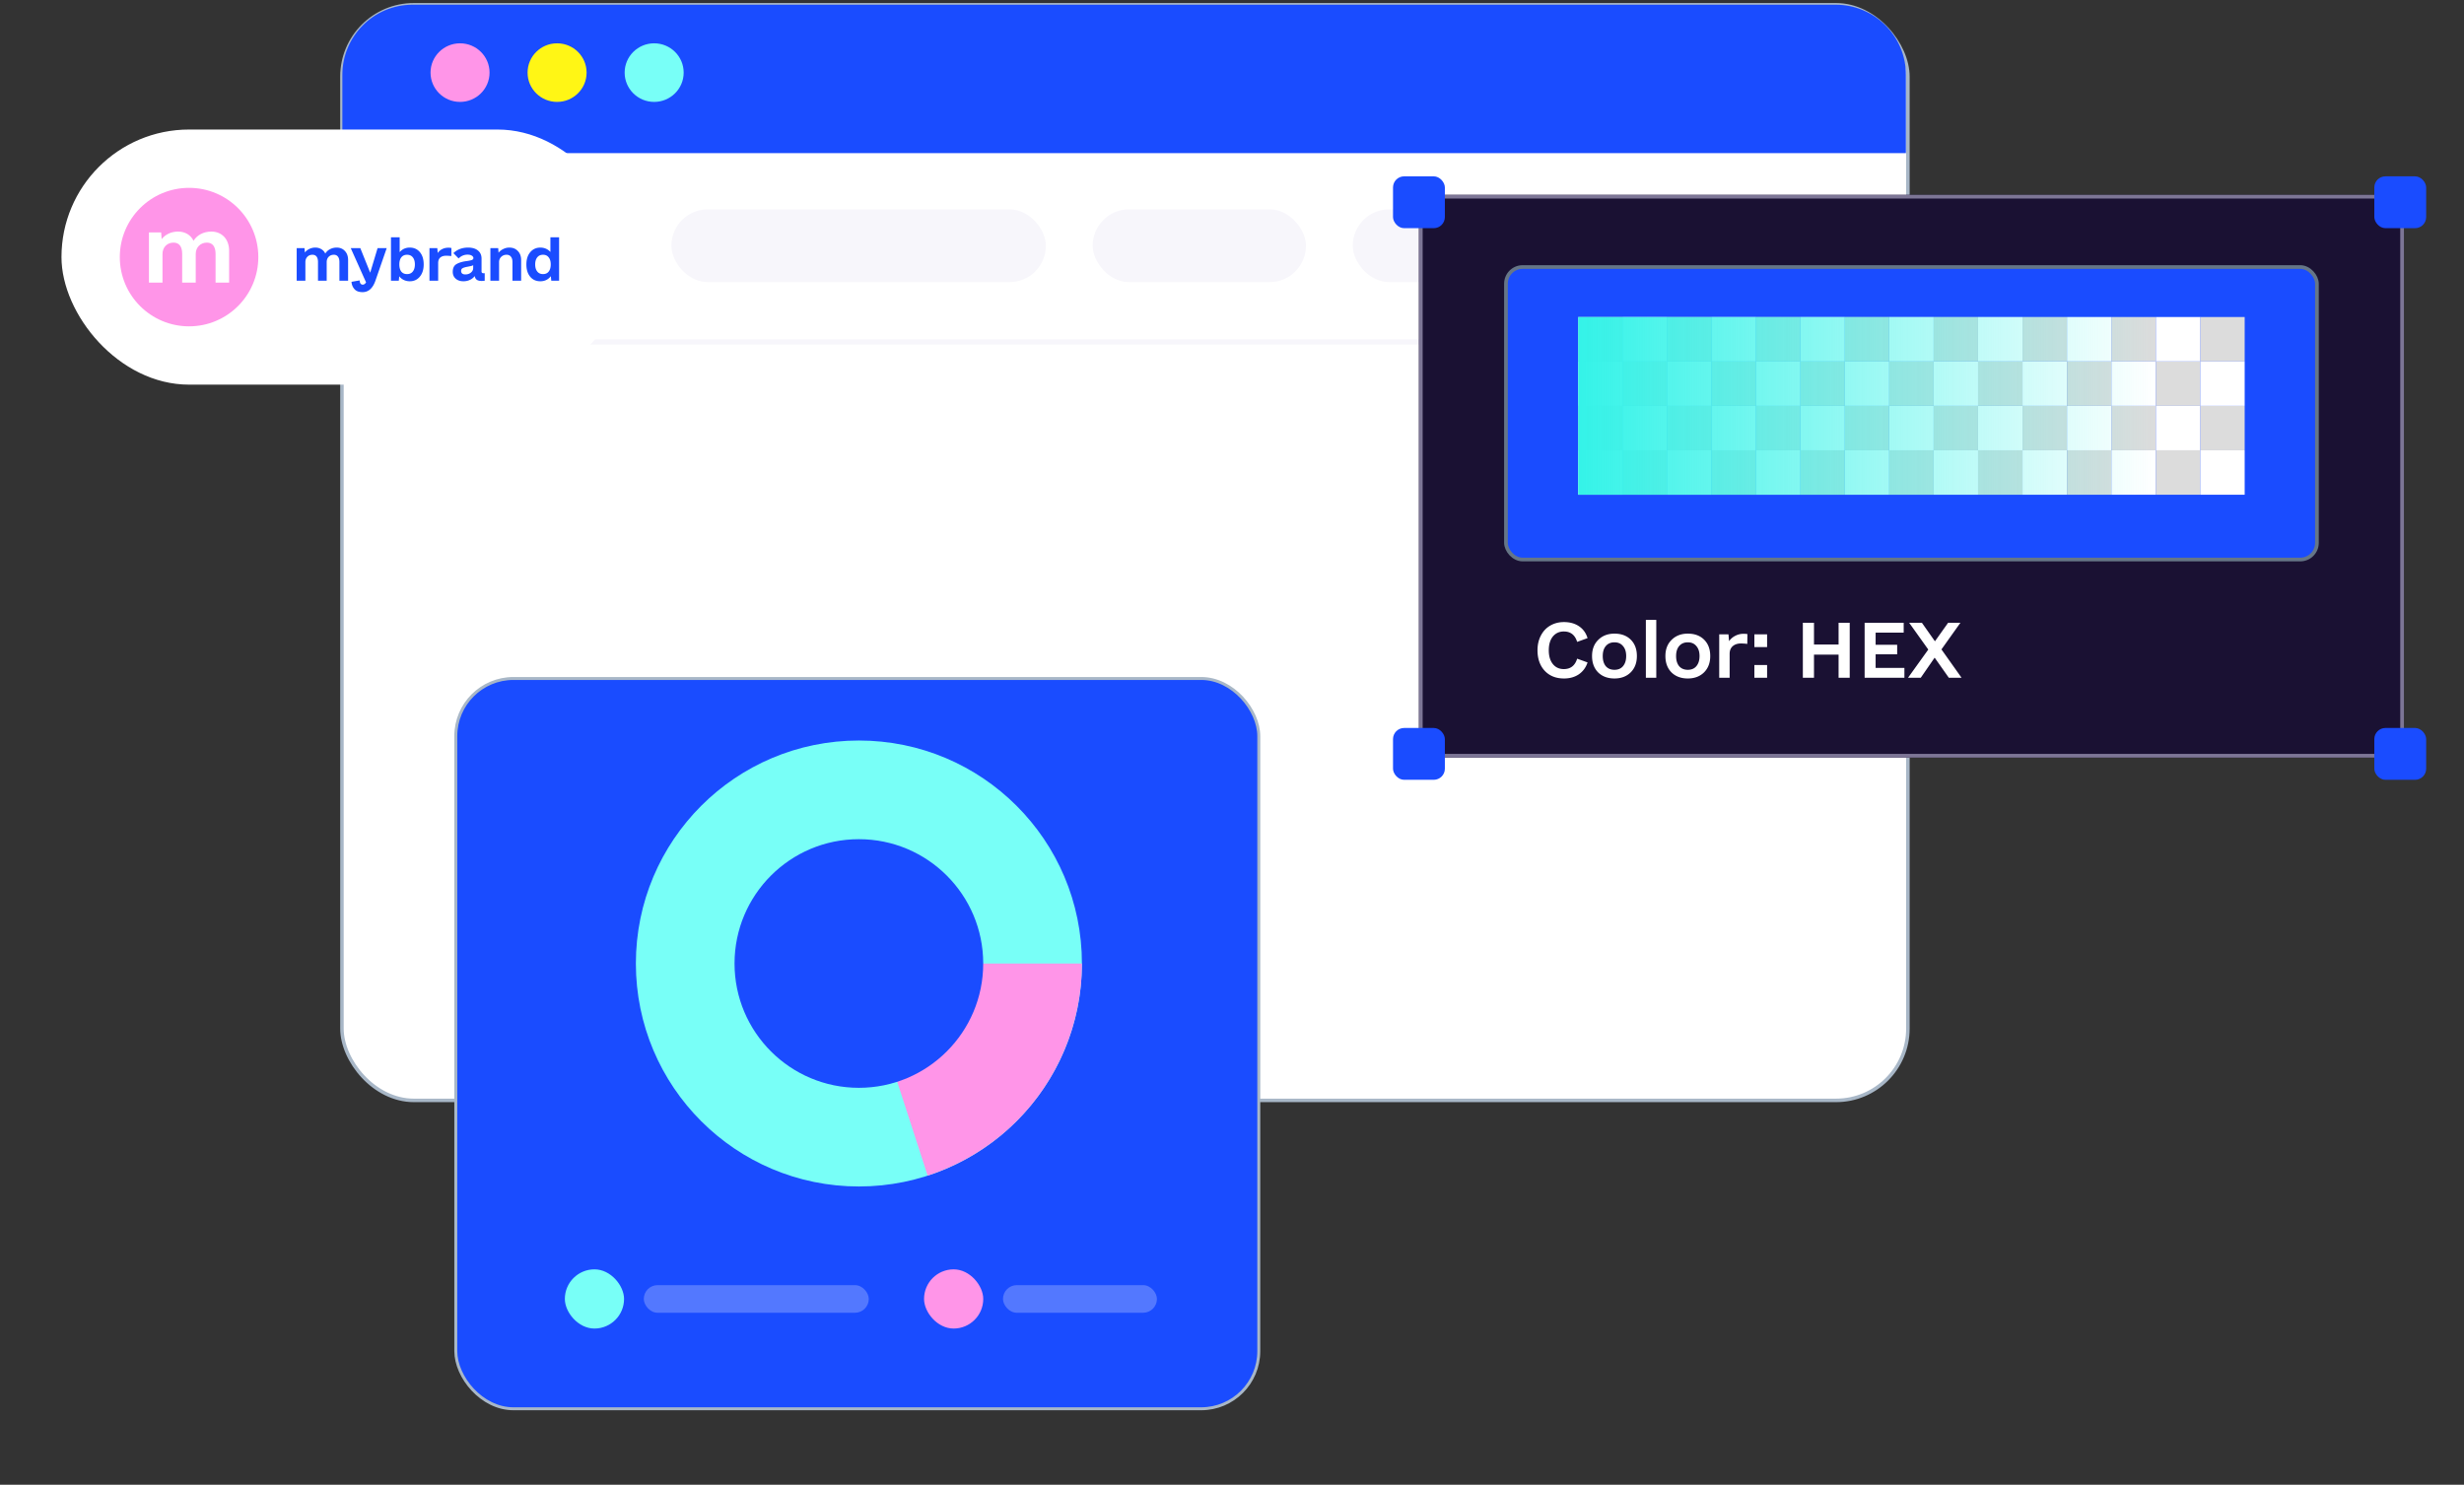 
<svg width="521" height="314" fill="none" xmlns="http://www.w3.org/2000/svg">
    <rect width="100%" height="100%" fill="#333333" stroke="none"/>
    <rect x="72.303" y="1.011" width="331.112" height="231.708" rx="15.2" fill="#fff"/>
    <rect x="72.303" y="1.011" width="331.112" height="231.708" rx="15.2" stroke="#A8B7C7" stroke-width=".741"/>
    <path stroke="#F7F6FB" stroke-width="1.1" d="M86.971 72.319h284.846"/>
    <rect x="141.961" y="44.274" width="79.185" height="15.397" rx="7.699" fill="#F7F6FB"/>
    <rect x="231.044" y="44.274" width="45.092" height="15.397" rx="7.699" fill="#F7F6FB"/>
    <rect x="286.034" y="44.274" width="85.784" height="15.397" rx="7.699" fill="#F7F6FB"/>
    <rect x="96.376" y="143.491" width="169.788" height="154.446" rx="12.186" fill="#1A4CFF"/>
    <rect x="96.376" y="143.491" width="169.788" height="154.446" rx="12.186" stroke="#A8B7C7" stroke-width=".625"/>
    <circle cx="181.609" cy="203.767" r="47.157" fill="#78FFF7"/>
    <path fill-rule="evenodd" clip-rule="evenodd" d="M228.763 203.768a47.155 47.155 0 0 1-32.619 44.859l-14.538-44.859h47.157Z" fill="#FF95E8"/>
    <circle cx="181.605" cy="203.767" r="26.291" fill="#1A4CFF"/>
    <rect x="119.434" y="268.451" width="12.519" height="12.519" rx="6.26" fill="#78FFF7"/>
    <rect x="136.126" y="271.79" width="47.574" height="5.842" rx="2.921" fill="#5378FF"/>
    <rect x="195.385" y="268.451" width="12.519" height="12.519" rx="6.26" fill="#FF95E8"/>
    <rect x="212.077" y="271.79" width="32.551" height="5.842" rx="2.921" fill="#5378FF"/>
    <path d="M72.389 15.829C72.389 7.639 79.028 1 87.218 1h300.95c8.19 0 14.829 6.64 14.829 14.829v16.556H72.389V15.83Z" fill="#1A4CFF"/>
    <path d="M138.319 21.552c3.446 0 6.24-2.774 6.24-6.196 0-3.422-2.794-6.196-6.24-6.196-3.447 0-6.241 2.774-6.241 6.196 0 3.422 2.794 6.196 6.241 6.196Z" fill="#78FFF7"/>
    <path d="M117.792 21.552c3.447 0 6.24-2.774 6.24-6.196 0-3.422-2.793-6.196-6.24-6.196-3.446 0-6.24 2.774-6.24 6.196 0 3.422 2.794 6.196 6.24 6.196Z" fill="#FFF615"/>
    <path d="M97.274 21.552c3.447 0 6.241-2.774 6.241-6.196 0-3.422-2.794-6.196-6.24-6.196-3.447 0-6.241 2.774-6.241 6.196 0 3.422 2.794 6.196 6.24 6.196Z" fill="#FF95E8"/>
    <path fill="#1A1133" d="M300.029 41.208h208.273v119.013H300.029z"/>
    <path stroke="#7D7696" stroke-width=".783" d="M300.42 41.599h207.49v118.23H300.42z"/>
    <rect x="318.429" y="56.475" width="171.473" height="61.855" rx="3.523" fill="#1A4CFF" stroke="#667687" stroke-width=".783"/>
    <rect x="294.547" y="37.293" width="10.962" height="10.962" rx="2.349" fill="#1A4CFF"/>
    <rect x="502.038" y="37.293" width="10.962" height="10.962" rx="2.349" fill="#1A4CFF"/>
    <rect x="502.038" y="153.957" width="10.962" height="10.962" rx="2.349" fill="#1A4CFF"/>
    <rect x="294.547" y="153.957" width="10.962" height="10.962" rx="2.349" fill="#1A4CFF"/>
    <path d="M330.694 143.489c-1.693 0-3.049-.54-4.068-1.621-1.02-1.101-1.529-2.549-1.529-4.343 0-1.162.234-2.192.703-3.089.469-.918 1.122-1.621 1.958-2.111.856-.509 1.835-.764 2.936-.764 1.244 0 2.304.295 3.181.887.876.591 1.478 1.427 1.804 2.508l-2.202.795c-.449-1.468-1.386-2.202-2.814-2.202-.958 0-1.733.357-2.324 1.07-.571.714-.857 1.682-.857 2.906 0 1.223.286 2.192.857 2.905.571.714 1.346 1.071 2.324 1.071 1.428 0 2.365-.734 2.814-2.202l2.202.795c-.346 1.06-.958 1.896-1.835 2.508-.877.591-1.927.887-3.15.887Zm10.676 0c-1.427 0-2.579-.428-3.456-1.285-.856-.876-1.284-2.029-1.284-3.456s.438-2.569 1.315-3.425c.876-.877 2.018-1.316 3.425-1.316 1.448 0 2.6.429 3.456 1.285.857.856 1.285 2.008 1.285 3.456 0 1.427-.438 2.58-1.315 3.456-.877.857-2.019 1.285-3.426 1.285Zm0-1.835c.775 0 1.377-.255 1.805-.765.448-.53.673-1.244.673-2.141s-.225-1.6-.673-2.11c-.428-.53-1.03-.795-1.805-.795-.775 0-1.386.265-1.835.795-.428.51-.642 1.213-.642 2.11 0 .897.214 1.611.642 2.141.449.51 1.06.765 1.835.765Zm6.639-10.552h2.203v12.234h-2.203v-12.234Zm8.872 12.387c-1.427 0-2.579-.428-3.456-1.285-.856-.876-1.284-2.029-1.284-3.456s.438-2.569 1.315-3.425c.877-.877 2.018-1.316 3.425-1.316 1.448 0 2.6.429 3.456 1.285.857.856 1.285 2.008 1.285 3.456 0 1.427-.438 2.58-1.315 3.456-.877.857-2.019 1.285-3.426 1.285Zm0-1.835c.775 0 1.377-.255 1.805-.765.448-.53.673-1.244.673-2.141s-.225-1.6-.673-2.11c-.428-.53-1.03-.795-1.805-.795-.775 0-1.386.265-1.835.795-.428.51-.642 1.213-.642 2.11 0 .897.214 1.611.642 2.141.449.51 1.06.765 1.835.765Zm11.839-7.616c.183 0 .438.02.765.061l-.031 2.08a9.98 9.98 0 0 0-1.346-.092c-.713 0-1.295.194-1.743.581-.428.388-.642.928-.642 1.621v5.047h-2.203v-9.176h1.958l.122 1.438a3.525 3.525 0 0 1 1.315-1.132c.531-.285 1.132-.428 1.805-.428Zm2.235 6.606h2.691v2.692h-2.691v-2.692Zm0-6.484h2.691v2.692h-2.691v-2.692Zm17.805-2.446h2.355v11.622h-2.355v-4.894h-5.2v4.894h-2.355v-11.622h2.355v4.587h5.2v-4.587Zm7.832 9.542h6.086v2.08h-8.411v-11.622h8.258v2.079h-5.933v2.57h4.557v2.018h-4.557v2.875Zm18.17 2.08h-2.692l-2.997-4.251-2.936 4.251h-2.692l4.282-5.964-4.037-5.658h2.691l2.753 3.914 2.783-3.914h2.6l-4.007 5.627 4.252 5.995Z" fill="#fff"/>
    <path fill="#DCDCDC" d="M333.693 67.046h9.396v9.396h-9.396zM333.693 85.837h9.396v9.396h-9.396zM371.275 67.046h9.396v9.396h-9.396zM371.275 85.837h9.396v9.396h-9.396z"/>
    <path fill="#DCDCDC" d="M361.883 76.441h9.396v9.396h-9.396zM361.883 95.233h9.396v9.396h-9.396zM408.856 67.046h9.396v9.396h-9.396zM408.856 85.837h9.396v9.396h-9.396z"/>
    <path fill="#DCDCDC" d="M399.465 76.441h9.396v9.396h-9.396zM399.465 95.233h9.396v9.396h-9.396zM352.484 67.046h9.396v9.396h-9.396zM352.484 85.837h9.396v9.396h-9.396z"/>
    <path fill="#DCDCDC" d="M343.092 76.441h9.396v9.396h-9.396zM343.092 95.233h9.396v9.396h-9.396zM390.065 67.046h9.396v9.396h-9.396zM390.065 85.837h9.396v9.396h-9.396z"/>
    <path fill="#DCDCDC" d="M380.674 76.441h9.396v9.396h-9.396zM380.674 95.233h9.396v9.396h-9.396zM427.647 67.046h9.396v9.396h-9.396zM427.647 85.837h9.396v9.396h-9.396z"/>
    <path fill="#DCDCDC" d="M418.256 76.441h9.396v9.396h-9.396zM418.256 95.233h9.396v9.396h-9.396z"/>
    <path fill="#fff" d="M343.092 67.046h9.396v9.396h-9.396zM343.084 85.837h9.396v9.396h-9.396z"/>
    <path fill="#fff" d="M333.693 76.442h9.396v9.396h-9.396zM333.693 95.234h9.396v9.396h-9.396zM380.674 67.046h9.396v9.396h-9.396zM380.674 85.837h9.396v9.396h-9.396zM371.275 76.441h9.396v9.396h-9.396zM371.275 95.233h9.396v9.396h-9.396zM418.256 67.046h9.396v9.396h-9.396zM418.256 85.837h9.396v9.396h-9.396zM408.856 76.441h9.396v9.396h-9.396zM408.856 95.233h9.396v9.396h-9.396z"/>
    <path fill="#fff" d="M361.883 67.046h9.396v9.396h-9.396zM361.883 85.837h9.396v9.396h-9.396zM352.484 76.441h9.396v9.396h-9.396zM352.484 95.233h9.396v9.396h-9.396zM399.465 67.046h9.396v9.396h-9.396zM399.465 85.837h9.396v9.396h-9.396zM390.065 76.441h9.396v9.396h-9.396zM390.065 95.233h9.396v9.396h-9.396zM427.647 76.441h9.396v9.396h-9.396zM427.647 95.233h9.396v9.396h-9.396z"/>
    <path fill="#DCDCDC" d="M465.229 67.046h9.396v9.396h-9.396zM465.229 85.837h9.396v9.396h-9.396z"/>
    <path fill="#DCDCDC" d="M455.838 76.441h9.396v9.396h-9.396zM455.838 95.234h9.396v9.396h-9.396zM446.438 67.046h9.396v9.396h-9.396zM446.438 85.837h9.396v9.396h-9.396z"/>
    <path fill="#DCDCDC" d="M437.047 76.441h9.396v9.396h-9.396zM437.047 95.234h9.396v9.396h-9.396z"/>
    <path fill="#fff" d="M437.047 67.046h9.396v9.396h-9.396zM437.047 85.837h9.396v9.396h-9.396zM465.229 76.441h9.396v9.396h-9.396zM465.229 95.234h9.396v9.396h-9.396z"/>
    <path fill="#fff" d="M455.838 67.046h9.396v9.396h-9.396zM455.838 85.837h9.396v9.396h-9.396zM446.438 76.441h9.396v9.396h-9.396zM446.438 95.234h9.396v9.396h-9.396z"/>
    <path fill="url(#c)" d="M333.693 67.046h122.145v37.583H333.693z"/>
    <mask id="d" fill="#fff">
        <rect x="333.693" y="67.046" width="37.583" height="37.583" rx="1.566"/>
    </mask>
    <rect x="333.693" y="67.046" width="37.583" height="37.583" rx="1.566" stroke="#fff" stroke-width="6.264" mask="url(#d)"/>
    <rect x="13" y="27.395" width="119.17" height="53.952" rx="26.976" fill="#fff"/>
    <circle cx="39.976" cy="54.372" r="14.644" fill="#FF95E8"/>
    <path d="M44.685 48.975c2.258 0 3.764 1.628 3.764 4.069v6.722H45.58V53.68c0-1.522-.646-2.37-1.829-2.37-1.362 0-2.365.99-2.365 2.405v6.05h-2.868V53.68c0-1.522-.61-2.37-1.829-2.37-1.362 0-2.33.99-2.33 2.405v6.05h-2.868V49.152h2.582l.107 1.415c.789-.99 2.008-1.592 3.477-1.592 1.506 0 2.689.743 3.262 1.946.753-1.203 2.116-1.946 3.765-1.946Z" fill="#fff"/>
    <path d="M71.192 52.361c.72 0 1.303.245 1.747.736.444.475.666 1.11.666 1.907v4.367h-1.838v-3.953c0-.49-.1-.866-.3-1.126-.198-.276-.49-.414-.872-.414-.445 0-.812.146-1.103.437-.276.29-.414.666-.414 1.126v3.93h-1.839v-3.953c0-.506-.1-.889-.299-1.15-.199-.26-.49-.39-.873-.39-.444 0-.804.146-1.08.437-.276.29-.414.666-.414 1.126v3.93h-1.838v-6.895h1.654l.07.92c.26-.322.582-.575.965-.759a2.884 2.884 0 0 1 1.264-.276c.475 0 .896.115 1.264.345.367.215.643.521.827.92.245-.399.575-.705.988-.92.43-.23.904-.345 1.425-.345Zm10.576.115-2.39 6.895c-.567 1.609-1.47 2.413-2.712 2.413-.781 0-1.355-.215-1.723-.643-.368-.414-.575-.927-.62-1.54l1.723-.3c.03.598.253.897.666.897.26 0 .49-.16.69-.482l-3.24-7.24h2.022l2.091 5.194 1.563-5.194h1.93Zm4.877-.115c.889 0 1.601.322 2.138.966.536.643.804 1.509.804 2.596 0 1.073-.276 1.939-.828 2.597-.536.644-1.24.966-2.114.966-.46 0-.88-.092-1.264-.276a2.658 2.658 0 0 1-.965-.781l-.092.942h-1.655v-9.193h1.839v3.149c.551-.644 1.264-.966 2.137-.966Zm-.574 5.608c.52 0 .927-.184 1.218-.552.29-.367.436-.865.436-1.494 0-.628-.145-1.126-.436-1.493-.291-.368-.698-.552-1.218-.552-.521 0-.927.184-1.218.552-.276.352-.414.85-.414 1.493 0 .644.138 1.15.414 1.517.29.353.697.529 1.218.529Zm8.76-5.585c.215 0 .422.023.62.07l-.022 1.7a9.278 9.278 0 0 0-1.103-.069c-.521 0-.935.13-1.241.39-.291.261-.437.644-.437 1.15v3.746h-1.839v-6.895h1.655l.092 1.034c.23-.352.544-.628.942-.827.399-.2.843-.299 1.333-.299Zm7.658 5.401v1.586c-.184.03-.406.046-.667.046-.429 0-.766-.084-1.011-.253-.23-.169-.375-.429-.436-.781a2.55 2.55 0 0 1-1.012.804c-.413.2-.873.299-1.379.299-.674 0-1.218-.184-1.631-.552-.414-.367-.62-.85-.62-1.448 0-.796.275-1.348.826-1.654.552-.307 1.264-.514 2.138-.62.46-.062.804-.131 1.034-.208.245-.092.368-.23.368-.413 0-.215-.115-.391-.345-.529-.215-.138-.513-.207-.896-.207-.72 0-1.349.268-1.885.805l-1.103-1.127c.827-.781 1.862-1.172 3.103-1.172.888 0 1.585.207 2.091.62.506.414.758.981.758 1.701v2.712c0 .26.131.391.391.391h.276Zm-4.09.253c.459 0 .85-.13 1.171-.39.322-.261.483-.583.483-.966v-.598a1.6 1.6 0 0 1-.506.184c-.199.046-.421.092-.666.138-.46.077-.805.176-1.034.299-.23.107-.345.306-.345.598 0 .23.076.413.23.551.153.123.375.184.666.184Zm9.311-5.677c.736 0 1.333.245 1.793.736.46.475.689 1.11.689 1.907v4.367h-1.838v-3.953c0-.49-.107-.866-.322-1.126-.214-.276-.521-.414-.919-.414-.445 0-.82.146-1.126.437-.307.29-.46.666-.46 1.126v3.93h-1.839v-6.895h1.655l.069.965a2.815 2.815 0 0 1 1.011-.78c.399-.2.828-.3 1.287-.3Zm10.508-2.183v9.193h-1.655l-.092-.965c-.552.72-1.295 1.08-2.229 1.08-.889 0-1.601-.322-2.138-.965-.536-.644-.804-1.51-.804-2.598 0-1.072.268-1.93.804-2.573.552-.66 1.264-.989 2.138-.989.858 0 1.57.307 2.137.92v-3.103h1.839Zm-3.402 7.79c.521 0 .92-.175 1.195-.528.291-.367.437-.873.437-1.517 0-.643-.146-1.14-.437-1.493-.275-.368-.674-.552-1.195-.552s-.927.184-1.218.552c-.291.367-.436.865-.436 1.493 0 .629.145 1.127.436 1.494.291.368.697.552 1.218.552Z" fill="#1A4CFF"/>
    <defs>
        <filter id="a" x="85.38" y="136.668" width="191.78" height="176.437" filterUnits="userSpaceOnUse" color-interpolation-filters="sRGB">
            <feFlood flood-opacity="0" result="BackgroundImageFix"/>
            <feColorMatrix in="SourceAlpha" values="0 0 0 0 0 0 0 0 0 0 0 0 0 0 0 0 0 0 127 0" result="hardAlpha"/>
            <feOffset dy="4.173"/>
            <feGaussianBlur stdDeviation="5.342"/>
            <feComposite in2="hardAlpha" operator="out"/>
            <feColorMatrix values="0 0 0 0 0.098 0 0 0 0 0.071 0 0 0 0 0.192 0 0 0 0.25 0"/>
            <feBlend in2="BackgroundImageFix" result="effect1_dropShadow_22_56"/>
            <feBlend in="SourceGraphic" in2="effect1_dropShadow_22_56" result="shape"/>
        </filter>
        <filter id="b" x="287.645" y="33.662" width="233.039" height="143.779" filterUnits="userSpaceOnUse" color-interpolation-filters="sRGB">
            <feFlood flood-opacity="0" result="BackgroundImageFix"/>
            <feColorMatrix in="SourceAlpha" values="0 0 0 0 0 0 0 0 0 0 0 0 0 0 0 0 0 0 127 0" result="hardAlpha"/>
            <feOffset dy="4.837"/>
            <feGaussianBlur stdDeviation="6.192"/>
            <feComposite in2="hardAlpha" operator="out"/>
            <feColorMatrix values="0 0 0 0 0.098 0 0 0 0 0.071 0 0 0 0 0.192 0 0 0 0.25 0"/>
            <feBlend in2="BackgroundImageFix" result="effect1_dropShadow_22_56"/>
            <feBlend in="SourceGraphic" in2="effect1_dropShadow_22_56" result="shape"/>
        </filter>
        <filter id="e" x=".449" y="19.747" width="144.272" height="79.054" filterUnits="userSpaceOnUse" color-interpolation-filters="sRGB">
            <feFlood flood-opacity="0" result="BackgroundImageFix"/>
            <feColorMatrix in="SourceAlpha" values="0 0 0 0 0 0 0 0 0 0 0 0 0 0 0 0 0 0 127 0" result="hardAlpha"/>
            <feOffset dy="4.903"/>
            <feGaussianBlur stdDeviation="6.276"/>
            <feComposite in2="hardAlpha" operator="out"/>
            <feColorMatrix values="0 0 0 0 0.098 0 0 0 0 0.071 0 0 0 0 0.192 0 0 0 0.25 0"/>
            <feBlend in2="BackgroundImageFix" result="effect1_dropShadow_22_56"/>
            <feBlend in="SourceGraphic" in2="effect1_dropShadow_22_56" result="shape"/>
        </filter>
        <linearGradient id="c" x1="333.693" y1="85.837" x2="455.838" y2="85.837" gradientUnits="userSpaceOnUse">
            <stop stop-color="#34F3E8"/>
            <stop offset="1" stop-color="#34F3E8" stop-opacity="0"/>
        </linearGradient>
    </defs>
</svg>